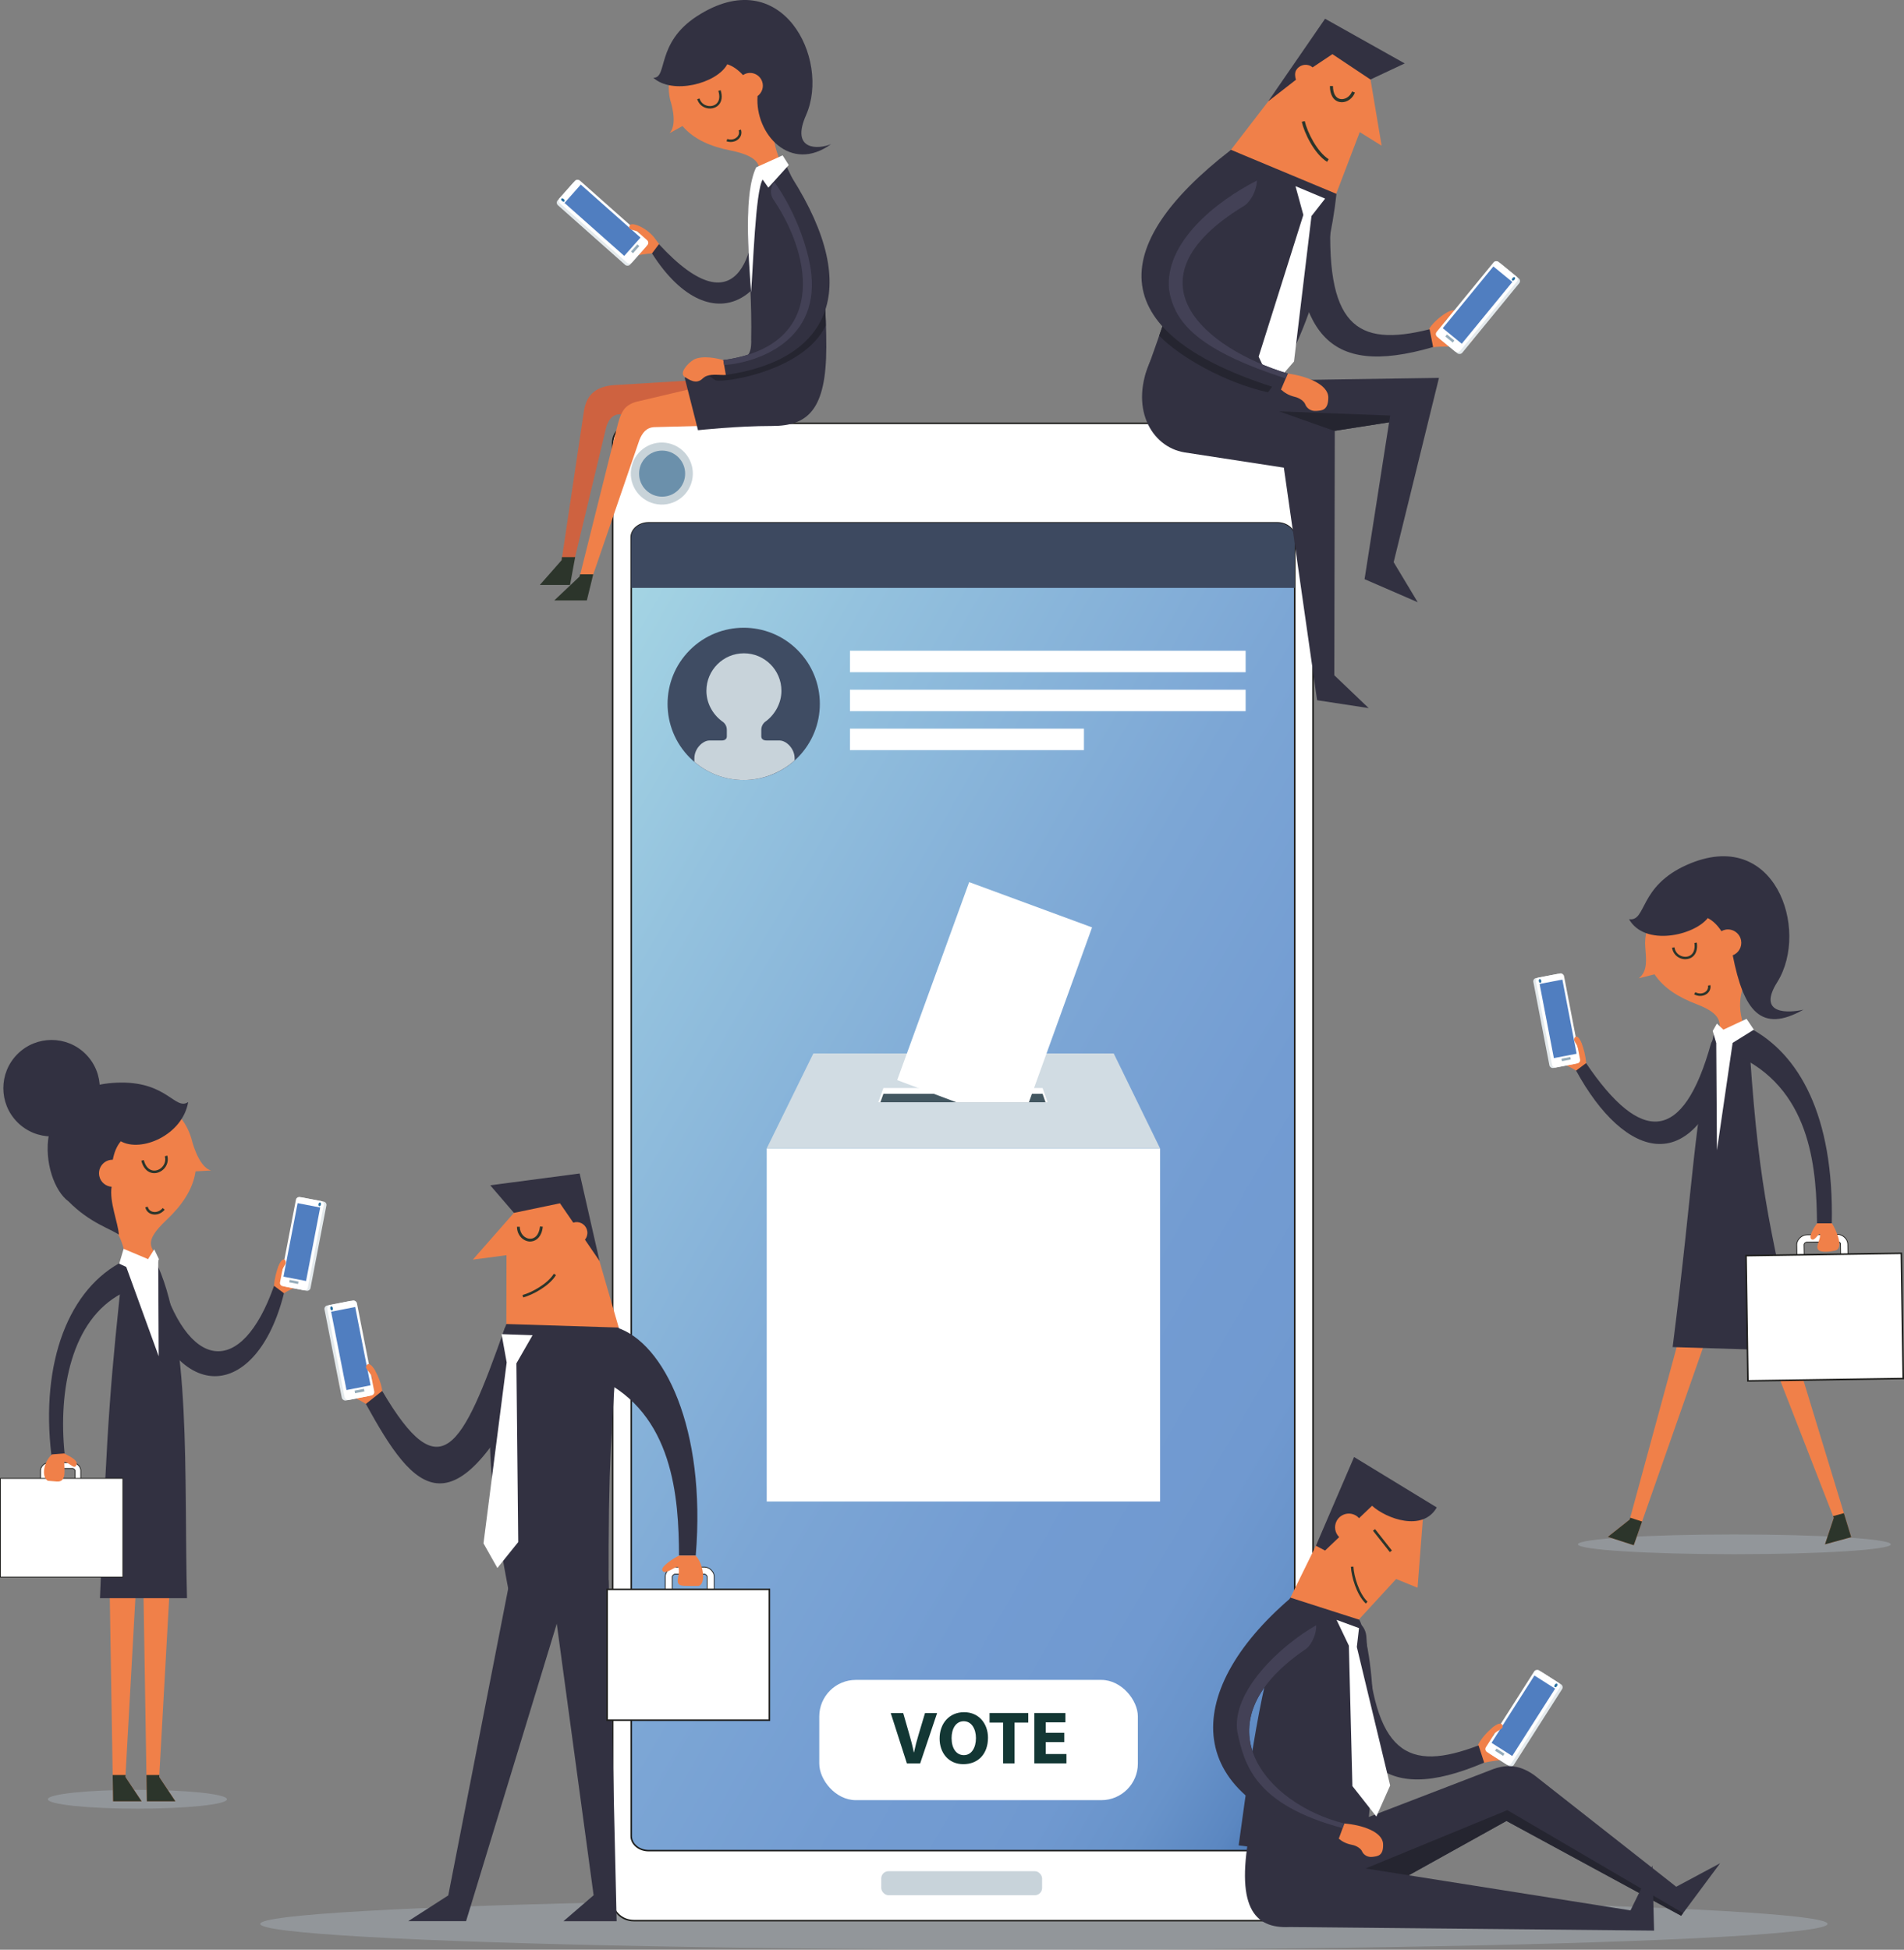 <?xml version="1.0" encoding="UTF-8"?><svg id="visual" xmlns="http://www.w3.org/2000/svg" xmlns:xlink="http://www.w3.org/1999/xlink" viewBox="0 0 624.88 639.79"><rect x="0" y="0" width="624.88" height="639.79" fill="#808080" stroke="none"/><defs><style>.cls-1{fill:#e3e9ec;}.cls-2,.cls-3,.cls-4{fill:#fff;}.cls-5{fill:#f08049;}.cls-6{fill:#6b90ab;}.cls-7{fill:#323141;}.cls-8{fill:#ce6240;}.cls-9{fill:#d1dce3;}.cls-10{fill:#c8d3d9;}.cls-11{fill:#c8d3da;}.cls-12{fill:#133734;}.cls-13{fill:#252530;}.cls-14{fill:#435761;}.cls-15{fill:#434156;}.cls-16{fill:#3f4c63;}.cls-17{fill:#95acba;}.cls-18{fill:#2770a1;}.cls-19{fill:#2b352b;}.cls-20{fill:#2c352b;}.cls-21{fill:#3d4960;}.cls-22{fill:#507ec0;}.cls-3{stroke-width:.25px;}.cls-3,.cls-4{stroke:#1d1d1b;stroke-miterlimit:10;}.cls-4{stroke-width:.5px;}.cls-23{fill:url(#Dégradé_sans_nom_9);}.cls-24{fill:#b4c1cb;opacity:.35;}</style><linearGradient id="Dégradé_sans_nom_9" x1="132.8" y1="285.32" x2="497.98" y2="496.15" gradientTransform="matrix(1, 0, 0, 1, 0, 0)" gradientUnits="userSpaceOnUse"><stop offset="0" stop-color="#a8d9e5"/><stop offset=".2" stop-color="#94c2de"/><stop offset=".5" stop-color="#7ca6d5"/><stop offset=".67" stop-color="#739cd2"/><stop offset=".8" stop-color="#7099d0"/><stop offset=".87" stop-color="#6893ca"/><stop offset=".93" stop-color="#5b87c1"/><stop offset=".97" stop-color="#4876b3"/><stop offset="1" stop-color="#3969a8"/></linearGradient></defs><ellipse class="cls-24" cx="342.6" cy="631.31" rx="257.19" ry="8.48"/><g><rect class="cls-23" x="205.6" y="159.22" width="222.75" height="464.85"/><g><path class="cls-4" d="M430.95,623.85c0,3.53-3.13,6.39-6.99,6.39H208.06c-3.86,0-6.99-2.86-6.99-6.39V145.29c0-3.53,3.13-6.39,6.99-6.39h215.89c3.86,0,6.99,2.86,6.99,6.39v478.56Zm-6.04-447.49c0-2.65-2.56-4.79-5.72-4.79H212.88c-3.16,0-5.72,2.15-5.72,4.79v426.12c0,2.65,2.56,4.79,5.72,4.79h206.31c3.16,0,5.72-2.15,5.72-4.79V176.36Z"/><circle class="cls-10" cx="217.21" cy="155.4" r="10.18" transform="translate(15.88 330.89) rotate(-76.66)"/><circle class="cls-6" cx="217.3" cy="155.42" r="7.56"/><rect class="cls-11" x="289.22" y="614.02" width="52.79" height="7.88" rx="2.37" ry="2.37"/></g><rect class="cls-2" x="268.88" y="551.25" width="104.56" height="39.46" rx="12" ry="12"/><g><path class="cls-12" d="M297.63,578.64l-5.3-16.52h4.09l2.01,6.99c.56,1.96,1.08,3.85,1.47,5.91h.07c.42-1.99,.93-3.95,1.5-5.83l2.11-7.06h3.97l-5.56,16.52h-4.36Z"/><path class="cls-12" d="M324.25,570.2c0,5.42-3.29,8.7-8.11,8.7s-7.77-3.7-7.77-8.41c0-4.95,3.16-8.65,8.04-8.65s7.84,3.8,7.84,8.36Zm-11.94,.22c0,3.24,1.52,5.52,4.02,5.52s3.97-2.4,3.97-5.61c0-2.97-1.42-5.52-4-5.52s-4,2.4-4,5.61Z"/><path class="cls-12" d="M329.21,565.25h-4.44v-3.14h12.7v3.14h-4.51v13.39h-3.75v-13.39Z"/><path class="cls-12" d="M349.29,571.65h-6.08v3.92h6.79v3.06h-10.54v-16.52h10.2v3.06h-6.45v3.43h6.08v3.04Z"/></g><g><circle class="cls-16" cx="244.08" cy="230.98" r="24.99" transform="translate(-91.84 240.24) rotate(-45)"/><path class="cls-11" d="M255.84,242.98h-4.29c-.97,0-1.7-.43-1.7-1.36v-2.09c0-1.22,.57-2.29,1.71-3,2.88-2.25,4.9-5.9,4.9-9.84,0-6.8-5.51-12.31-12.31-12.31s-12.31,5.51-12.31,12.31c0,4.02,2.04,7.66,5.03,9.91,1.14,.72,1.67,1.72,1.67,2.94v2.09c0,.94-.73,1.36-1.7,1.36h-4c-2.19,0-4.95,2.63-4.95,5.84v1.16c4.36,3.72,10.01,5.98,16.2,5.98s12.27-2.45,16.7-6.44v-.7c0-3.21-2.75-5.84-4.95-5.84Z"/></g><path class="cls-21" d="M419.19,171.57H212.88c-3.16,0-5.72,2.15-5.72,4.79v16.56h217.75v-16.56c0-2.65-2.56-4.79-5.72-4.79Z"/><g><rect class="cls-2" x="278.95" y="213.54" width="129.86" height="7.04"/><rect class="cls-2" x="278.95" y="226.32" width="129.86" height="7.04"/><rect class="cls-2" x="278.95" y="239.1" width="76.79" height="7.04"/></g><g><g><rect class="cls-2" x="251.63" y="376.85" width="129.1" height="115.86"/><polygon class="cls-9" points="380.73 376.85 251.63 376.85 266.93 345.69 365.52 345.69 380.73 376.85"/><g><polygon class="cls-2" points="343.81 361.7 288.25 361.7 289.93 357.03 342.17 357.03 343.81 361.7"/><polygon class="cls-14" points="342.17 358.93 289.93 358.93 288.94 361.7 343.14 361.7 342.17 358.93"/></g></g><polygon class="cls-2" points="358.41 304.32 318.08 289.46 294.45 354.43 313.84 361.69 337.68 361.69 358.41 304.32"/></g></g><g><g><path class="cls-5" d="M469.24,107.58c2.21-3.33,8.97-7.99,8.52-4.59-.14,1.06-4.95,1.38-3.32,3.86,1.89,2.8,7.33-4.05,8.9-1.69,1.27,1.91,.69,5.56-.27,6.73-2.44,3.03-6.58,1.26-12.92,2.07l-2.7-2.85,1.8-3.53Z"/><g><rect class="cls-1" x="469.53" y="96.27" width="31.78" height="9.91" rx="1.14" ry="1.14" transform="translate(99.46 412.54) rotate(-50.67)"/><rect class="cls-2" x="468.8" y="95.68" width="31.78" height="9.91" rx="1.14" ry="1.14" transform="translate(99.65 411.76) rotate(-50.67)"/><rect class="cls-22" x="471.84" y="96.1" width="26.2" height="8.05" transform="translate(100.13 411.76) rotate(-50.67)"/><path class="cls-18" d="M496.39,91.25c-.23,.29-.28,.64-.1,.79,.18,.15,.52,.04,.75-.25s.28-.64,.1-.79-.52-.04-.75,.25Z"/><rect class="cls-17" x="475.4" y="109.52" width=".86" height="3.13" transform="translate(88.33 408.73) rotate(-50.67)"/></g></g><g><g><polygon class="cls-7" points="408.3 146.01 455.89 138.58 447.84 190.05 465.29 197.62 457.39 184.47 472.26 124 412.67 124.89 408.5 131.29 408.3 146.01"/><polygon class="cls-13" points="408.45 134.56 456.25 136.36 455.89 138.58 408.3 146.01 408.45 134.56"/></g><path class="cls-7" d="M377.79,117.93l25.75,11.3,34.53,12.22-.16,80.13,11.28,10.78-16.93-2.59-10.91-76.31-32.61-5.01c-11.04-1.82-18.3-14.96-10.96-30.53Z"/></g><path class="cls-7" d="M436.88,67.98c-2.31,39.02,8.16,46.11,32.31,40.07l1.15,5.83c-35.92,10.46-44.73-5.87-45.89-43.73-.43-10.55,12.43-10.4,12.43-2.17Z"/><g><polygon class="cls-5" points="449.79 26.07 453.44 47.81 446.26 43.35 438.04 64.89 403.95 49.21 435.47 8.27 452.78 17.98 449.79 26.07"/><path class="cls-7" d="M430.24,21.72c-1.72-.97-3.91-.35-4.88,1.37-.5,.9-.33,2.18-.04,3.08l-9.11,7.09,18.67-27.11,26.14,14.66-11.24,5.28-12.49-8.32-6.5,4.34c-.17-.14-.35-.27-.55-.39Z"/></g><path class="cls-7" d="M438.62,63.62c-2.31,21.74-12.22,58.22-28.84,71.79l-33.95-12.19c11.94-33.36,12.81-39.34,28.11-74.07l34.68,14.47Z"/><polygon class="cls-2" points="434.9 65.17 425.17 61.09 427.75 70.52 413.08 117.04 417.64 126.76 424.68 118.63 430.42 70.9 434.9 65.17"/><path class="cls-19" d="M435.53,53.11c-4.22-2.68-7.45-9.42-8.3-13.14l.98-.23c.85,3.69,4.05,10.09,7.86,12.51l-.54,.85Z"/><path class="cls-19" d="M440.39,33.54c-.23,0-.45-.02-.68-.06-2.04-.37-3.25-2.34-3.25-5.25h1.01c0,2.43,.89,3.98,2.43,4.26,1.51,.27,3.2-.81,3.84-2.48l.94,.36c-.72,1.9-2.49,3.17-4.28,3.17Z"/><path class="cls-13" d="M382.97,102.85c-.79,2.29-1.63,4.71-2.53,7.31,6.55,6.8,21.39,15.39,35.7,18.58,1.08-1.39,2.12-2.88,3.13-4.45-13.26-3.58-29.99-12.94-36.3-21.44Z"/><g><path class="cls-5" d="M419.87,126.73l.55,1.09c1.1,1.04,2.54,1.92,4.47,2.39,1.66,.36,3.12,1.52,3.45,2.39,.51,1.46,2.01,2.37,3.59,2.25,1.8-.14,3.99-.08,4.01-4.38,.03-4.35-7.19-7.1-13.31-7.89l-2.22,.5-.56,3.65Z"/><g><path class="cls-7" d="M403.9,49.26c-40.7,31.47-42.3,60.64,16.52,78.56l2.23-5.24c-26.92-8.06-54.18-30.55-14.72-54.81,3.42-1.51,10.06-13.64-4.03-18.51Z"/><path class="cls-15" d="M407.93,67.77c1.79-.79,4.45-4.48,4.58-8.52-13.5,6.85-30.42,20.39-28.83,35.89,1.69,9.73,7.76,19.21,38.29,29.04l.68-1.6c-26.92-8.06-54.18-30.55-14.72-54.81Z"/></g></g></g><ellipse class="cls-24" cx="569.21" cy="506.76" rx="51.35" ry="3.24"/><ellipse class="cls-24" cx="45.1" cy="590.41" rx="29.39" ry="3.09"/><g><g><path class="cls-5" d="M520.54,348.76c-.26-4.47-2.68-10.66-3.78-7.92-.46,1.14,1.98,3.6,.93,4.27-2.57,1.35-3.88-6.06-6.03-4.92-1.74,.93-2.8,3.92-2.55,5.2,.6,3.29,4.63,3.35,9.08,6.56l3.04-.76-.69-2.43Z"/><g><rect class="cls-1" x="505.77" y="320.02" width="9.37" height="30.06" rx="1.08" ry="1.08" transform="translate(-54.09 102.44) rotate(-10.89)"/><rect class="cls-2" x="506.64" y="319.85" width="9.37" height="30.06" rx="1.08" ry="1.08" transform="translate(-54.05 102.61) rotate(-10.89)"/><rect class="cls-22" x="507.54" y="321.96" width="7.61" height="24.78" transform="translate(-53.94 102.6) rotate(-10.89)"/><path class="cls-18" d="M505.82,321.81c.07,.34-.06,.66-.27,.7-.22,.04-.45-.2-.51-.55-.07-.34,.06-.66,.27-.7,.22-.04,.45,.2,.51,.55Z"/><rect class="cls-17" x="512.51" y="347.15" width="2.96" height=".81" transform="translate(-56.4 103.34) rotate(-10.89)"/></g><path class="cls-5" d="M519.15,342.63c-.71-1.95-2-3.32-2.47-1.84-.3,.95,.77,1.51,1.22,3.15l1.25-1.31Z"/></g><path class="cls-7" d="M561.55,342.37c-9.16,32.98-23,33.12-41.01,6.49l-3.28,2.45c15.78,28.95,39.44,37.43,51.2-6.55,1.55-4.38-5.53-6.22-6.91-2.38Z"/><g><path class="cls-5" d="M576.22,316.14c-3.72,5.84-6.95,11.21-3.98,20.27l.69,1.55-8.5,3.04c-.71-4.17,2.67-7.6-7.75-11.54-5.52-2.09-10.59-5.12-13.68-9.74l-5.19,1.3c3.04-2.27,2.45-6.37,2.16-10.19-.7-7.34,4.46-18.41,19.68-21.14,14.28-2.56,25.92,11.6,16.57,26.45Z"/><polygon class="cls-5" points="582.05 420.71 607.56 504.41 598.94 506.77 601.83 498.08 572.55 422.94 575.44 412.74 582.05 420.71"/><polygon class="cls-20" points="598.94 506.77 607.56 504.41 605.15 496.53 601.61 497.5 601.83 498.08 598.94 506.77"/><polygon class="cls-5" points="565.14 424.49 536.19 507.06 527.68 504.31 534.86 498.62 555.97 421.14 563.98 414.2 565.14 424.49"/><polygon class="cls-20" points="527.68 504.31 536.19 507.06 538.92 499.28 535.02 498.02 534.86 498.62 527.68 504.31"/><path class="cls-20" d="M553.12,314.77c-.56,0-1.13-.11-1.68-.33-1.47-.6-2.47-1.9-2.68-3.47l.8-.11c.17,1.31,.97,2.34,2.18,2.83,1.14,.46,2.38,.34,3.24-.34,.97-.76,1.36-2.15,1.11-3.92l.8-.12c.3,2.06-.2,3.72-1.41,4.67-.66,.52-1.49,.78-2.36,.78Z"/><path class="cls-20" d="M558.02,326.81c-.68,0-1.37-.17-2.01-.52l.38-.71c1.1,.6,2.39,.56,3.3-.1,.69-.5,1-1.25,.86-2.07l.79-.14c.2,1.11-.24,2.18-1.18,2.86-.62,.45-1.37,.67-2.15,.67Z"/><path class="cls-7" d="M562.59,338.71c-7,31.46-6.54,47.38-13.64,103.32l40.92,1.28c-9.53-42.66-13.05-55.7-16.1-106.05l-11.18,1.45Z"/><path class="cls-7" d="M583.38,322.12c10.55-17.14-.87-51.15-29.75-38.32-15.93,7.07-13.18,18.67-18.99,17.83,5.17,9.06,21.31,5.39,25.84-.37,1.77,.91,3.23,2.41,4.48,4.3,.41-.23,.86-.41,1.35-.5,2.39-.43,4.68,1.16,5.1,3.55,.38,2.11-.82,4.13-2.74,4.87,3.59,18.28,9.32,25.67,23.21,17.83-4.44,1.07-15.57,1.92-8.5-9.19Z"/><g><path class="cls-3" d="M589.75,412.32l2.4-.04-.06-3.85c.03-.52,.51-.82,.92-.83l10.08-.15c.41,0,.91,.25,.94,.8l.06,3.85,2.4-.04-.06-3.85c-.02-1.62-1.7-3.19-3.38-3.17l-10.08,.15c-1.68,.03-3.31,1.64-3.29,3.27l.06,3.85Z"/><rect class="cls-4" x="573.34" y="411.65" width="50.98" height="41.1" transform="translate(-6.42 9.03) rotate(-.86)"/></g><path class="cls-5" d="M596.41,401.37c-1.05,1.23-3.29,4.97-1.62,5.39,.92,.23,2.29-2.29,2.48-1.85,.53,1.79-2.48,5.16,.55,5.74,1.93,.37,4.56-.32,4.56-.32,2.75-.68,.5-6.51-1.44-9.38l-4.52,.42Z"/><path class="cls-7" d="M573.94,337.16c16.58,8.55,27.97,29.03,27.24,64.26h-4.84c-.22-16.29-1.28-42.76-24.99-54.47l2.59-9.8Z"/><polygon class="cls-2" points="575.6 337.88 573.21 334.33 565.6 337.88 563.47 335.88 562.1 338.3 563.26 342.27 563.49 377.44 568.64 342.21 575.6 337.88"/></g></g><g><g><g><path class="cls-5" d="M89.95,421.83c.25-4.43,2.66-10.57,3.75-7.85,.45,1.13-1.96,3.57-.92,4.24,2.55,1.34,3.85-6.01,5.98-4.88,1.73,.92,2.78,3.89,2.53,5.15-.6,3.26-4.59,3.32-9,6.5l-3.01-.75,.69-2.41Z"/><g><rect class="cls-1" x="85.05" y="403.59" width="29.8" height="9.29" rx="1.07" ry="1.07" transform="translate(-319.82 429.28) rotate(-79.11)"/><rect class="cls-2" x="84.18" y="403.42" width="29.8" height="9.29" rx="1.07" ry="1.07" transform="translate(-320.36 428.29) rotate(-79.11)"/><rect class="cls-22" x="86.77" y="403.77" width="24.56" height="7.55" transform="translate(-319.86 427.85) rotate(-79.11)"/><path class="cls-18" d="M104.54,395.11c-.07,.34,.06,.65,.27,.69,.22,.04,.44-.2,.51-.54,.07-.34-.06-.65-.27-.69-.22-.04-.44,.2-.51,.54Z"/><rect class="cls-17" x="96.04" y="419.17" width=".81" height="2.94" transform="translate(-334.84 435.9) rotate(-79.11)"/></g><path class="cls-5" d="M91.32,415.75c.7-1.94,1.99-3.29,2.44-1.83,.29,.94-.77,1.5-1.21,3.12l-1.24-1.3Z"/></g><path class="cls-7" d="M52.22,417.35c9.08,32.69,26.99,35.07,37.72,4.58l3.25,2.43c-8.73,35.17-36.17,38.97-47.82-4.64-1.54-4.34,5.48-6.17,6.85-2.36Z"/><g><path class="cls-7" d="M40.87,413.62c-18.37,8.99-27.61,33.47-24.01,63.8l4.36-.29c-2.16-20.97,2.22-43.98,18.65-52.65l1-10.85Z"/><polygon class="cls-5" points="35.63 499.43 37.12 591.09 46.48 591.09 41.16 583.11 45.85 499.05 40.1 489.55 35.63 499.43"/><polygon class="cls-20" points="46.48 591.09 37.12 591.09 36.98 582.46 41.2 582.46 41.16 583.11 46.48 591.09"/><polygon class="cls-5" points="46.71 499.43 48.2 591.09 57.57 591.09 52.25 583.11 56.93 499.05 51.18 489.55 46.71 499.43"/><polygon class="cls-20" points="57.57 591.09 48.2 591.09 48.06 582.46 52.28 582.46 52.25 583.11 57.57 591.09"/><path class="cls-5" d="M33.42,362.01c14.74-3.93,25.77-.26,29.38,11.54,0,0,2.14,9.44,6.51,10.54l-5.13,.28c-.88,6.13-4.74,11.43-9.5,15.91-8.5,8-4.11,9.13-3.46,12.1l-5.6,7.33-4.53-7.98h0c-1.97-8.98-5.33-10.85-10.54-16.4-14.57-14.64-5.36-31.12,2.89-33.32Z"/><path class="cls-20" d="M51.49,384.87c.81-.18,1.58-.6,2.22-1.23,1.18-1.17,1.63-2.83,1.2-4.44l-.81,.22c.36,1.33,0,2.65-.98,3.62-.91,.91-2.17,1.28-3.27,.97-1.25-.35-2.19-1.53-2.65-3.34l-.82,.21c.54,2.12,1.69,3.52,3.24,3.95,.61,.17,1.25,.18,1.87,.04Z"/><path class="cls-20" d="M51.62,398.47c.92-.2,1.79-.73,2.43-1.53l-.66-.53c-.82,1.02-2.09,1.5-3.23,1.23-.87-.21-1.48-.81-1.66-1.66l-.82,.18c.25,1.16,1.11,2.02,2.29,2.29,.54,.13,1.11,.13,1.65,0Z"/><path class="cls-7" d="M50.71,413.14c12.22,23.82,9.64,71.98,10.66,111.3h-28.56c2.5-61.24,3.47-71.12,7.76-111.3h10.14Z"/><polygon class="cls-2" points="48.59 413.17 47.07 418.36 39.13 414.67 40.57 409.79 48.59 413.17"/><polygon class="cls-2" points="48.59 413.17 50.49 417.38 52.16 413.19 50.62 409.97 48.59 413.17"/><polygon class="cls-2" points="51.93 413.67 52.08 445.05 40.69 413.68 48.59 413.17 51.93 413.67"/><path class="cls-3" d="M13.3,485.55h1.9v-3.04c.01-.18,.41-.64,.73-.64h7.95c.32,0,.72,.46,.73,.64v3.04h1.9v-3.04c0-1.28-1.3-2.54-2.63-2.54h-7.95c-1.33,0-2.63,1.26-2.63,2.54v3.04Z"/><rect class="cls-3" x=".12" y="485.13" width="40.19" height="32.4"/><path class="cls-5" d="M21.09,476.94c1.41,.8,4.82,2.18,3.95,3.88-.66,1.29-1.49-.19-3.9-1.25-.26,2,1.06,6.86-2.47,6.58-3.53-.28-2.98-.24-2.98-.24-2.25-1.39-1.31-6.36,1.39-8.66l4.02-.31Z"/><path class="cls-7" d="M39.02,405.16c-.26-3.88-3.19-10.88-2.39-15.74-1.92-.13-3.6-1.5-4.03-3.47-.53-2.39,.99-4.76,3.38-5.29,.35-.08,.7-.11,1.04-.1,.45-2.37,1.26-4.44,2.63-6.06,6.69,3.75,20.25-2,22.11-12.87-4.22,2.82-6.81-6.48-21.96-6.39-30.99,.19-26.61,32.32-17.27,39.03,6.92,7.03,13.91,9.02,16.48,10.88Z"/></g></g><circle class="cls-7" cx="16.93" cy="357.08" r="15.83" transform="translate(-247.54 116.56) rotate(-45)"/></g><g><g><g><path class="cls-5" d="M485.25,572.27c1.8-3.57,7.95-9,7.91-5.57-.01,1.07-4.75,1.96-2.84,4.22,2.21,2.56,6.8-4.89,8.63-2.74,1.49,1.75,1.35,5.44,.53,6.71-2.06,3.3-6.39,2.03-12.58,3.59l-3.02-2.51,1.37-3.72Z"/><g><rect class="cls-1" x="484.67" y="559.08" width="31.78" height="9.91" rx="1.14" ry="1.14" transform="translate(-244.09 683.16) rotate(-57.5)"/><rect class="cls-2" x="483.87" y="558.58" width="31.78" height="9.91" rx="1.14" ry="1.14" transform="translate(-244.03 682.26) rotate(-57.5)"/><rect class="cls-22" x="486.85" y="558.98" width="26.2" height="8.05" transform="translate(-243.51 682.16) rotate(-57.5)"/><path class="cls-18" d="M510.27,552.83c-.2,.31-.2,.67,0,.79,.2,.13,.52-.02,.72-.34,.2-.31,.2-.67,0-.79s-.52,.02-.72,.34Z"/><rect class="cls-17" x="491.78" y="573.4" width=".86" height="3.13" transform="translate(-257.17 681.17) rotate(-57.5)"/></g><path class="cls-5" d="M489.62,567.07c1.87-1.53,3.56-2.18,3.53-.37,0,.61-1.54,1.16-2.51,1.93l-1.03-1.56Z"/></g><path class="cls-7" d="M448.41,536.8c2.35,39.01,13.59,44.81,36.85,35.94l1.83,5.65c-34.42,14.66-45.11-.5-50.76-37.96-1.69-10.42,11.1-11.81,12.08-3.63Z"/></g><path class="cls-7" d="M494.41,597.53l57.32,31.11,12.8-17.23-14.4,7.71-44.77-35.18c-4.18-3.52-8.79-5.78-15.26-3.44l-51.91,19.97-8.65,8.2,13.37,17.49,51.5-28.63Z"/><polygon class="cls-13" points="494.41 597.53 442.91 626.16 436.59 617.89 494.7 593.99 552.38 627.76 551.73 628.63 494.41 597.53"/><g><polygon class="cls-5" points="444.84 532.67 458.2 518.14 465.23 521 467.36 493.5 444.52 481.45 423.25 524.76 444.84 532.67"/><rect class="cls-20" x="453.28" y="501.08" width=".86" height="8.94" transform="translate(-215.54 389.18) rotate(-38.23)"/><path class="cls-7" d="M471.54,494.65c-4.64,8.13-16.59,3.67-21.24-.54l-4.27,4.07c-.35-.39-.75-.73-1.24-.98-2.21-1.16-4.94-.32-6.11,1.89-.95,1.8-.55,3.94,.83,5.3l-4.63,4.41-3.01-1.57,12.53-29.12,27.13,16.54Z"/></g><path class="cls-7" d="M423.43,524.23l22.7,7.28s9.39,17.12,1.5,79.38l-41.11-5.34c5.8-43,8.97-58.71,16.92-81.32Z"/><polygon class="cls-2" points="446.02 534.25 438.65 531.55 442.69 540.01 443.85 586.09 451.71 596.08 456.24 585.9 445.3 540.44 446.02 534.25"/><path class="cls-7" d="M410.48,599.34l30.08,2.47,.51,10.19,94.05,14.88,7.19-14.69,.55,21.32-119.57-1.17c-11.89,.6-18.07-6.76-12.81-33Z"/><g><path class="cls-5" d="M438.82,602.36l.56,.98c1.07,.92,2.44,1.66,4.26,2.01,1.55,.26,2.96,1.26,3.32,2.05,.54,1.33,1.98,2.11,3.44,1.92,1.66-.21,3.7-.26,3.52-4.25-.18-4.04-7-6.25-12.72-6.7l-2.04,.57-.35,3.41Z"/><g><path class="cls-7" d="M423.52,524.44c-36.3,31.1-35.89,66.49,15.86,78.9l1.82-4.97c-25.36-6.22-48.58-32.59-13.08-56.94,3.11-1.56,8.7-13.13-4.6-16.99Z"/><path class="cls-15" d="M428.12,541.43c1.63-.82,3.93-4.37,3.85-8.13-12.21,6.99-27.84,21.98-25.89,34.98,2.32,10.86,5.76,23.91,34.56,31.61l.56-1.52c-25.36-6.22-48.58-32.59-13.08-56.94Z"/></g></g><path class="cls-19" d="M448.23,526.19c-3.08-2.96-4.73-8.96-4.88-12.08l.83-.04c.15,3.11,1.84,8.84,4.63,11.52l-.58,.6Z"/></g><g><g><path class="cls-5" d="M214.56,77.76c-3.04-3.65-8.81-5.67-7.97-2.85,.26,.88,4.37,.5,3.33,2.81-1.21,2.62-6.74-2.43-7.74-.23-.81,1.79,.17,4.79,1.14,5.64,2.47,2.23,5.73,.17,11.19,0l1.81-3.01-1.75-2.36Z"/><g><rect class="cls-1" x="192.48" y="57.55" width="9.91" height="31.78" rx="1.14" ry="1.14" transform="translate(11.49 172.42) rotate(-48.43)"/><rect class="cls-2" x="193.1" y="56.84" width="9.91" height="31.78" rx="1.14" ry="1.14" transform="translate(12.22 172.65) rotate(-48.43)"/><rect class="cls-22" x="193.71" y="59.18" width="8.05" height="26.2" transform="translate(12.46 172.25) rotate(-48.43)"/><path class="cls-18" d="M185.02,65.32c.28,.25,.38,.59,.22,.76-.16,.18-.51,.12-.78-.13-.28-.25-.38-.59-.22-.76,.16-.18,.51-.12,.78,.13Z"/><rect class="cls-17" x="206.9" y="81.22" width="3.13" height=".86" transform="translate(9.05 183.43) rotate(-48.43)"/></g><path class="cls-5" d="M209.58,74.38c-1.9-.82-3.43-.95-2.99,.53,.15,.5,1.53,.59,2.52,1l.48-1.53Z"/></g><g><path class="cls-8" d="M226.09,124.88l-24.49,1.49c-5.65,.4-9,2.84-9.92,8.25l-7.56,50.53h4.06l10.64-44.39c.53-2.41,2.02-5.21,5.25-4.77l25.2,1.88-3.17-13Z"/><polygon class="cls-20" points="177.17 191.95 187.08 191.95 188.76 182.82 184.41 182.82 184.34 183.8 177.17 191.95"/><g><path class="cls-5" d="M229.44,126.98l-20.64,4.87c-4.05,1.23-5.08,3.28-6.47,9.05l-12.47,49.87h4.06l15.94-46.43c.94-2.29,2.25-4.05,4.87-4.18l18.16-.47-3.46-12.71Z"/><polygon class="cls-20" points="181.9 197.03 192.6 197.03 194.7 188.44 190.39 188.44 190.17 189.22 181.9 197.03"/></g><path class="cls-7" d="M271.19,113.94c-.04,20.38-5.93,25.84-17.74,25.84s-24.37,1.39-24.37,1.39l-4.38-17.26,19.36-6.52c2.29-.68,2.49-3.32,2.49-5.6l24.66,2.15Z"/></g><g><path class="cls-7" d="M255.64,61.71c2.95,36.07-21.73,52.71-41.66,21.44l2.28-3.03c27.16,29.43,32.66,.51,31.55-18.61-.2-3.96,7.62-6.2,7.82,.2Z"/><path class="cls-7" d="M246.53,111.79c.51-24.83-3.62-41.62,1.62-56.82l9.51-1.36c10.67,21.51,13.53,36.88,13.53,60.37,0,.07-13.68,4.78-13.68,4.85l-10.99-7.04Z"/><g><path class="cls-5" d="M250.72,7.74c9.27,3.44,7.48,21.45,5.84,25.35-2.45,5.79-3.77,9.48-1.71,16.4l1.55,4.66-7.23,3.43c0-2.39,1.3-6.09-9.55-8.23-6.08-1.2-11.84-3.51-15.63-7.99l-4.27,2.36c2.95-3.09,.22-10.96,.22-10.96-3.25-14.09,11.21-31.36,30.78-25.02Z"/><path class="cls-20" d="M234.41,35.37c-.74,.26-1.57,.32-2.4,.13-1.54-.34-2.73-1.45-3.19-2.96l.76-.23c.38,1.25,1.33,2.13,2.61,2.41,1.19,.27,2.38-.06,3.12-.86,.83-.91,.98-2.33,.44-4.02l.76-.25c.63,1.97,.42,3.67-.61,4.8-.4,.44-.91,.77-1.48,.97Z"/><path class="cls-20" d="M241.15,46.36c-.84,.3-1.8,.31-2.72,0l.26-.76c1.17,.4,2.44,.15,3.22-.64,.6-.6,.78-1.39,.5-2.17l.75-.27c.38,1.06,.12,2.18-.68,3-.37,.38-.83,.66-1.32,.84Z"/><path class="cls-7" d="M264.55,37.75c8.09-18.27-7.95-50.53-35.86-32.4-13.55,8.8-9.46,20.31-14.27,20.17,6.22,5.63,20.79,1.95,24.27-4.43,1.91,.61,3.61,1.88,5.16,3.55,.28-.18,.57-.34,.89-.46,2.19-.78,4.59,.35,5.38,2.54,.65,1.8-.03,3.74-1.5,4.81-.9,12.41,10.82,25.48,24.14,15.76-4.17,1.78-13.4,2.19-8.2-9.55Z"/></g><path class="cls-2" d="M258.86,54.16l-2.01-3.18-8.69,3.93c-4.15,8.76-2.51,28.5-1.67,41.01,.64-7.5,1.44-33.32,3.81-36.99l1.87,2.64,6.69-7.41Z"/></g><path class="cls-13" d="M234.82,124.81c3.32,.85,29.15-3.22,36.19-17.99,0-2.16-.2-6.33-.3-7.34-2.11,4.42-4.98,19.42-39.36,22.88l3.47,2.45Z"/><g><g><path class="cls-5" d="M238.99,119.04l-1.6-.88c-1.97-.56-6.69-1.64-9.65-.19-2.27,1.37-4.88,4.54-3.02,5.7,2.61,1.79,4.33,2.13,6.12,.34,1.83-1.64,5.48-.79,7.38-.98l1.63-1.23-.85-2.76Z"/><path class="cls-7" d="M254.02,65.77c12.82,19.12,17.2,47.83-16.64,52.39l.83,4.87c33.11-4.71,45.54-27.19,21.61-64.89-1.83-2.68-9.55,2.37-5.8,7.64Z"/></g><path class="cls-15" d="M254.02,65.77c12.82,19.12,17.2,47.83-16.64,52.39l.28,1.63c11.12-.8,32.15-8.14,28.35-31.86-1.54-9.16-6.01-20.08-11.86-28.18-1.23,1.58-1.72,3.79-.12,6.03Z"/></g></g><g><g><g><path class="cls-5" d="M125.45,456.5c-.37-3.99-4.12-11.28-5.34-8.07-.38,1,3.71,3.56,1.1,4.97-2.99,1.58-4.54-7.04-7.04-5.7-2.03,1.09-3.24,4.57-2.94,6.06,.71,3.82,5.21,4.22,10.4,7.93l3.73-1.23,.08-3.96Z"/><g><rect class="cls-1" x="109.24" y="427.35" width="9.91" height="31.78" rx="1.14" ry="1.14" transform="translate(-83.19 30.27) rotate(-11.1)"/><rect class="cls-2" x="110.16" y="427.17" width="9.91" height="31.78" rx="1.14" ry="1.14" transform="translate(-83.14 30.45) rotate(-11.1)"/><rect class="cls-22" x="111.11" y="429.41" width="8.05" height="26.2" transform="translate(-83.03 30.44) rotate(-11.1)"/><path class="cls-18" d="M109.24,429.26c.07,.36-.06,.69-.29,.74-.23,.05-.47-.21-.55-.58-.07-.36,.06-.69,.29-.74,.23-.05,.47,.21,.55,.58Z"/><rect class="cls-17" x="116.42" y="456.03" width="3.13" height=".86" transform="translate(-85.67 31.25) rotate(-11.1)"/></g><path class="cls-5" d="M123.27,450.06c-1.18-2.11-2.52-3.32-3.16-1.63-.22,.57,1.01,1.64,1.63,2.72l1.53-1.08Z"/></g><path class="cls-7" d="M177.34,445.75c-28.18,60.46-41.31,43.92-57.27,14.93l5.37-4.25c19.12,32.58,26.14,19.31,40.27-20.77,2.5-2.73,17.82-.57,11.62,10.09Z"/><polygon class="cls-5" points="168.67 397.99 155.18 413.34 166.23 411.88 166.17 437.88 203.07 435.64 188.91 386.79 169.47 389.35 168.67 397.99"/><path class="cls-7" d="M166.18,434.47c-9.83,26.01-4.48,61.54,1.45,91.03l32.12-3.51c-.12-42.91,.91-53.59,3.33-86.36l-36.89-1.16Z"/><path class="cls-20" d="M174.46,407.37c-.21,.03-.42,.04-.63,.03-2.03-.1-4.14-1.94-4.16-4.84h.92c.02,2.36,1.68,3.85,3.29,3.92,1.41,.07,3.02-.95,3.34-4.03l.92,.09c-.34,3.28-2.07,4.61-3.67,4.82Z"/><path class="cls-7" d="M188.78,401.05c1.94-.26,3.71,1.11,3.97,3.05,.13,1.01-.18,1.97-.77,2.69l4.79,7.01-6.53-28.73-29.35,3.87,7.79,9.06,15.1-3.15,4.37,6.36c.21-.07,.42-.12,.65-.15Z"/><polygon class="cls-2" points="164.61 437.79 174.79 438.14 169.48 447.38 170.08 506.02 163.24 514.52 158.68 506.44 166.29 447.08 164.61 437.79"/><polygon class="cls-7" points="199.78 518.51 202.38 630.43 184.92 630.43 194.82 621.91 180.48 516.27 188.41 511.52 199.78 518.51"/><polygon class="cls-7" points="185.52 523.67 152.96 630.42 133.97 630.42 147.12 621.96 167.56 517.32 181.13 510.33 185.52 523.67"/><path class="cls-7" d="M202.44,435.64c15.4,4.89,29.38,32.97,25.9,74.8h-5.49c-.09-18.82-1.77-46.58-26.37-58.09l5.96-16.71Z"/><path class="cls-3" d="M234.4,521.92h-2.31v-4.6c-.02-.22-.5-.78-.89-.78h-9.67c-.39,0-.88,.56-.89,.78v4.59h-2.31v-4.6c0-1.56,1.59-3.09,3.2-3.09h9.67c1.62,0,3.2,1.53,3.2,3.09v4.6Z"/><rect class="cls-4" x="199.26" y="521.54" width="53.25" height="42.93"/><path class="cls-5" d="M222.89,510.44c-1.62,.75-6.13,3.62-5.52,4.88,.92,1.89,4.79-2.02,5.26-.96,.93,2.39-2.04,5.89,1.86,6.02,2.31,.08,4.64,.03,4.64,.03,2.61-.23,1.92-7.2-.85-9.96h-5.4Z"/></g><path class="cls-19" d="M171.71,425.75l-.22-.8c3.01-.81,8.25-3.68,10.27-6.98l.71,.44c-2.23,3.64-7.74,6.53-10.77,7.34Z"/></g></svg>